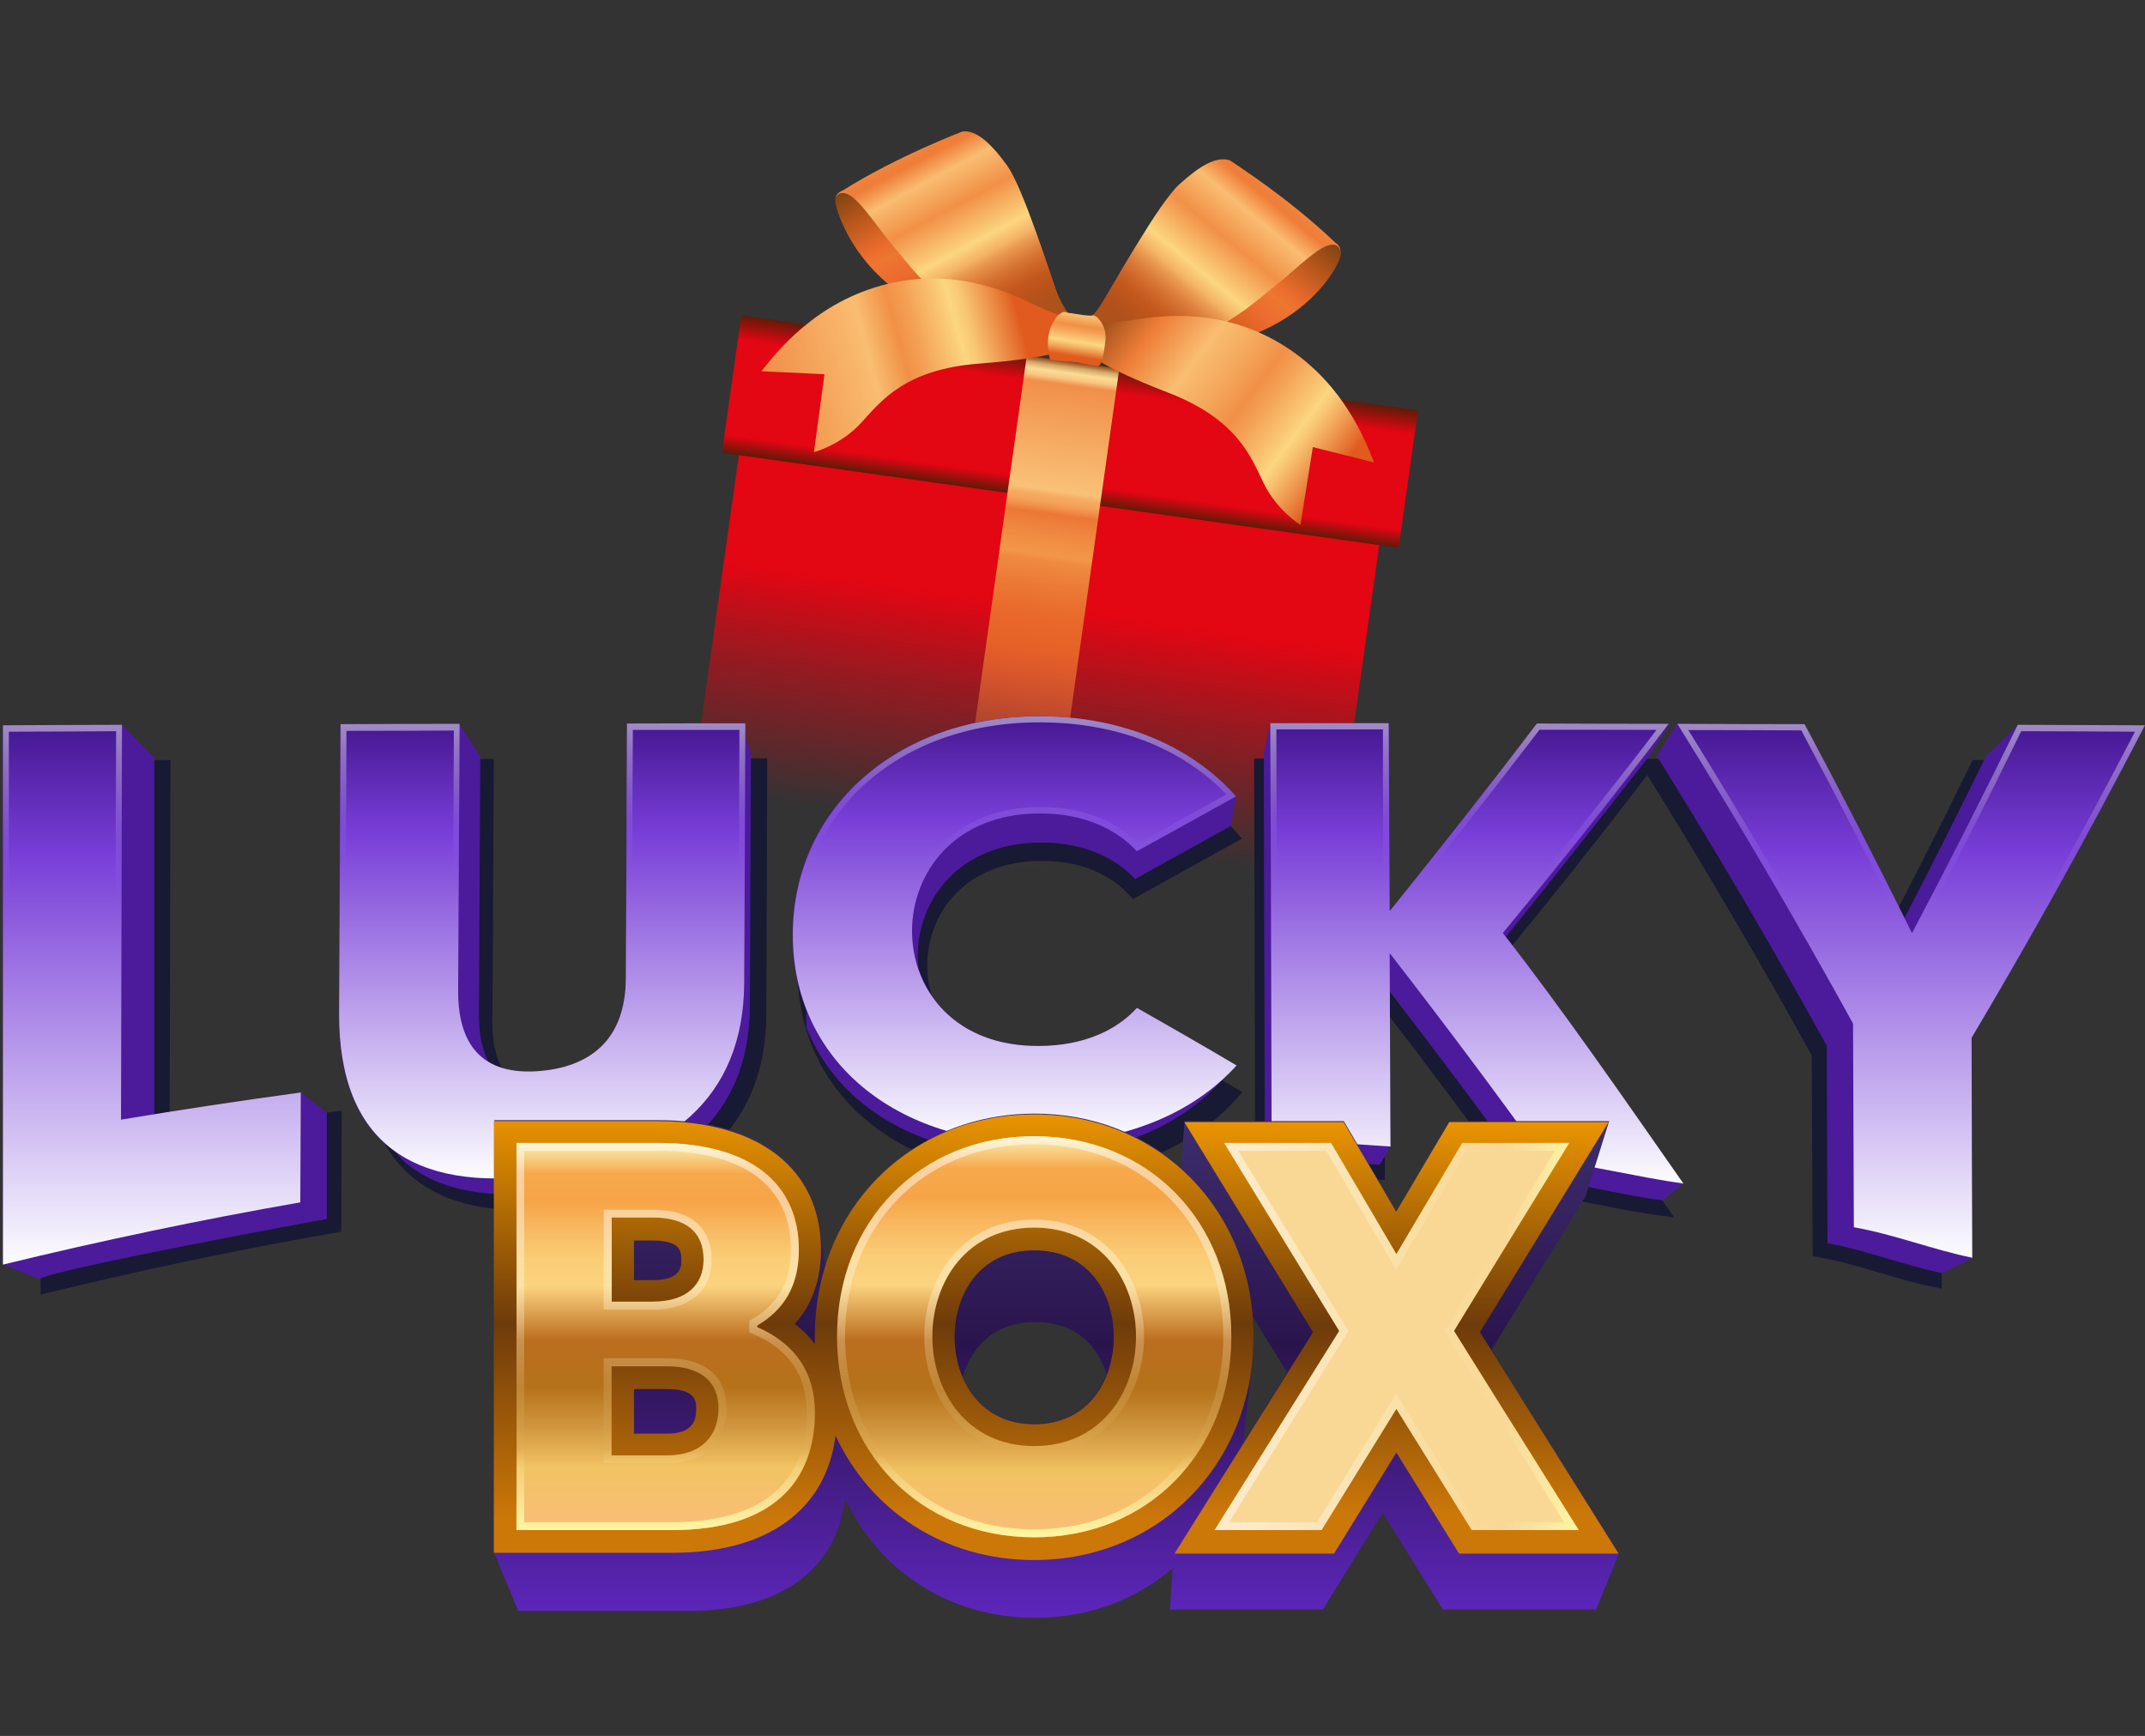 <svg width="131" height="106" viewBox="0 0 131 106" fill="none" xmlns="http://www.w3.org/2000/svg">
<rect x="0" y="0" width="131" height="106" fill="#333333" stroke="none"/>
<g clip-path="url(#clip0_1_6242)">
<g clip-path="url(#clip1_1_6242)">
<path d="M45.52 24.98L84.63 30.47L80.43 60.3C80.42 60.4 80.32 60.48 80.21 60.46L41.48 55.02C41.38 55.01 41.3 54.91 41.32 54.8L45.52 24.97V24.98Z" fill="url(#paint0_linear_1_6242)"/>
<path d="M86.44 25.04L45.43 19.28C45.34 19.27 45.26 19.33 45.25 19.42L44.11 27.49C44.1 27.58 44.16 27.66 44.25 27.67L85.26 33.43C85.35 33.44 85.43 33.38 85.44 33.29L86.58 25.22C86.59 25.13 86.53 25.05 86.44 25.04Z" fill="url(#paint1_linear_1_6242)"/>
<path d="M68.36 22.5L62.71 21.71L57.68 57.43L63.33 58.22L68.36 22.5Z" fill="url(#paint2_linear_1_6242)"/>
<path d="M67.69 21.57C69.43 22.03 71.67 21.5 73.45 21.24C78.63 20.47 80.96 17.53 81.66 16.16C81.82 15.85 82.12 15.25 81.59 14.84C78.66 12.57 75.66 10.12 75.14 9.82C74.82 9.64 73.83 9.71 72.62 10.77C71.07 12.13 70.74 13.05 69.56 14.94C68.31 16.94 67.55 19.21 65.62 20.32C65.84 20.7 66.07 21.07 66.3 21.45C66.32 21.48 66.34 21.52 66.36 21.55C66.29 22.42 66.91 21.36 67.33 21.73C67.37 21.71 67.41 21.7 67.45 21.68C67.53 21.65 67.61 21.61 67.7 21.58L67.69 21.57Z" fill="url(#paint3_linear_1_6242)"/>
<path d="M63.81 20.92C62.02 21.06 59.91 20.13 58.21 19.55C53.26 17.86 51.56 14.25 51.12 12.78C51.02 12.45 50.84 11.96 51.44 11.64C54.73 9.94 57.75 8.48 58.32 8.27C58.66 8.15 59.94 8.13 60.94 9.4C62.21 11.02 62.37 11.98 63.19 14.05C64.05 16.24 64.39 18.62 66.09 20.06C65.8 20.39 65.51 20.72 65.22 21.05C65.19 21.08 65.17 21.11 65.14 21.14C65.05 22.01 64.63 20.86 64.15 21.14C64.11 21.12 64.08 21.09 64.04 21.07C63.97 21.02 63.89 20.97 63.82 20.92H63.81Z" fill="url(#paint4_linear_1_6242)"/>
<path d="M51.03 12.11C51.03 12.11 51.21 11.49 51.95 11.96C52.69 12.44 53.83 14.2 54.49 14.95C55.19 15.74 57.12 18.55 59.86 19.62C62.61 20.68 64.5 21.12 64.8 21.47L65.97 20.23C65.97 20.23 65.3 19.93 64.72 18.36C64.14 16.79 62.5 11.46 61.48 10.07C60.45 8.67 59.6 7.93 58.78 8.03C58.78 8.03 54.77 9.55 51.44 11.65C51.44 11.65 51.04 11.79 51.04 12.12L51.03 12.11Z" fill="url(#paint5_linear_1_6242)"/>
<path d="M81.86 15.36C81.86 15.36 81.81 14.71 80.99 15.03C80.17 15.35 78.69 16.85 77.9 17.44C77.05 18.08 74.6 20.44 71.69 20.93C68.78 21.42 66.84 21.46 66.47 21.74L65.58 20.29C65.58 20.29 66.3 20.13 67.18 18.71C68.06 17.29 70.75 12.41 72.04 11.24C73.33 10.08 74.31 9.53 75.1 9.79C75.1 9.79 78.72 12.09 81.55 14.82C81.55 14.82 81.91 15.04 81.85 15.36H81.86Z" fill="url(#paint6_linear_1_6242)"/>
<path d="M55.21 14.4C55.21 14.4 54.92 15.5 55.29 15.93C55.81 16.54 56.05 16.77 56.47 17.25C56.92 17.76 59.1 18.52 60.86 19.21C62.62 19.89 63.83 20.17 64.02 20.39L65.37 19.37C65.37 19.37 64.99 19.1 64.62 18.09C64.25 17.09 63.25 14.08 62.75 12.76C62.36 11.72 60.69 11.73 60.17 11.79C60.17 11.79 57.6 12.76 55.47 14.11C55.47 14.11 55.21 14.2 55.21 14.41V14.4Z" fill="url(#paint7_linear_1_6242)"/>
<path d="M77.31 16.75C77.31 16.75 77.37 17.89 76.93 18.23C76.29 18.72 76.01 18.9 75.5 19.28C74.96 19.69 72.66 20 70.8 20.31C68.94 20.62 67.7 20.65 67.46 20.83L66.35 19.56C66.35 19.56 66.77 19.37 67.34 18.46C67.91 17.55 69.49 14.81 70.26 13.61C70.86 12.67 72.48 13.01 72.99 13.18C72.99 13.18 75.31 14.65 77.12 16.4C77.12 16.4 77.35 16.54 77.31 16.75Z" fill="url(#paint8_linear_1_6242)"/>
<path d="M67.1 19.63C67.1 19.63 67.37 19.82 68.92 19.58C70.47 19.34 74.22 18.65 78.1 20.92C81.98 23.19 83.39 26.91 83.92 28.24L80.18 27.3L79.42 32.05C79.42 32.05 77.97 31.16 77.17 29.5C76.37 27.83 75.52 25.58 71.3 23.96C67.08 22.33 66.51 21.59 66.51 21.59L67.1 19.64V19.63Z" fill="url(#paint9_linear_1_6242)"/>
<path d="M65.1 19.28C65.1 19.28 64.78 19.38 63.37 18.7C61.96 18.02 58.56 16.28 54.19 17.34C49.82 18.4 47.39 21.55 46.5 22.67L50.35 22.85L49.71 27.61C49.71 27.61 51.36 27.18 52.6 25.81C53.85 24.44 55.31 22.54 59.83 22.2C64.34 21.86 65.1 21.32 65.1 21.32V19.28Z" fill="url(#paint10_linear_1_6242)"/>
<path d="M64.67 19.22C64.67 19.22 64.81 19.07 65 19.04C65 19.04 65.18 19.11 65.45 19.13C65.72 19.16 66.5 19.33 66.78 19.25C66.78 19.25 66.98 19.33 67.05 19.42C67.12 19.51 67.62 19.93 67.5 20.91C67.38 21.9 67.23 22.32 67.08 22.35C66.94 22.38 66.02 22.17 65.68 22.12C65.33 22.07 64.23 22.02 64.15 21.96C64.07 21.9 63.65 20.22 64.66 19.22H64.67Z" fill="url(#paint11_linear_1_6242)"/>
<path d="M10.36 69.4L10.41 46.41L2.48 46.44V79.06L3.08 78.91C8.81 77.51 14.64 76.29 20.44 75.28L20.84 75.21L20.87 67.82L20.32 67.89C17.01 68.34 13.66 68.84 10.36 69.39V69.4Z" fill="#181932"/>
<path d="M38.9 61.72C38.88 64.74 37.42 66.34 34.41 66.63C32.98 66.77 31.9 66.51 31.19 65.87C30.44 65.19 30.06 64.03 30.07 62.42L30.16 46.35L22.23 46.37L22.15 63.71C22.13 67.34 23.11 70.05 25.04 71.75C26.65 73.17 28.92 73.89 31.79 73.89C32.63 73.89 33.54 73.83 34.48 73.7C42.51 72.7 46.77 68.64 46.8 61.96L46.86 46.31H38.97L38.89 61.71L38.9 61.72Z" fill="#181932"/>
<path d="M69.53 63.02L69.19 62.83L68.93 63.12C67.71 64.46 65.86 65.17 63.6 65.19C61.43 65.19 59.63 64.54 58.39 63.31C57.25 62.18 56.62 60.63 56.63 58.95C56.63 55.88 58.83 52.57 63.63 52.57C66.44 52.57 68.06 53.69 68.93 54.62L69.19 54.9L71.39 53.68C72.7 52.95 74.01 52.23 75.32 51.5L75.85 51.21L75.45 50.76C72.69 47.64 68.49 45.92 63.63 45.92H63.56C54.98 45.92 48.73 51.47 48.7 59.12C48.69 62.49 49.89 65.47 52.17 67.73C54.85 70.38 58.82 71.84 63.37 71.84H63.62C68.57 71.8 72.79 70.13 75.48 67.13L75.88 66.69L75.37 66.39C73.54 65.31 71.64 64.21 69.55 63.03L69.53 63.02Z" fill="#181932"/>
<path d="M7.45 44.26L9.42 46.28V68.44L18.37 66.7L19.96 67.95V74.43C19.96 74.43 3.61 77.42 2.4 78.1L0.18 77.21V44.29L7.45 44.26Z" fill="#4B1B9B"/>
<path d="M129.01 46.44L120.47 46.41L120.34 46.68C118.48 50.49 116.55 54.3 114.61 57.99C112.74 54.21 110.76 50.39 108.75 46.62L108.61 46.36L92.42 46.32L92.27 46.51C89.89 49.64 87.35 52.89 84.52 56.41L84.48 46.31H76.59L76.66 71.59L77.12 71.61C79.43 71.71 81.76 71.85 84.06 72.01L84.58 72.05L84.54 61.65C87.48 65.47 90.16 69.06 92.71 72.6L92.84 72.78L93.06 72.8C95.75 73.08 98.47 73.82 101.15 74.19L102.25 74.34L101.61 73.43C98.4 68.83 95.01 63.85 91.27 59.05C94.65 54.96 97.71 51.12 100.6 47.32C104.21 53.13 107.5 58.74 110.65 64.45L110.7 76.7L111.1 76.77C113.39 77.17 115.72 78.11 118.01 78.57L118.59 78.69L118.55 65.28C122.05 59.38 125.35 53.44 128.63 47.12L129 46.41L129.01 46.44Z" fill="#181932"/>
<path d="M45.52 44.17L43.79 44.2C41.96 44.2 40.12 44.2 38.29 44.2C38.26 49.39 38.24 54.58 38.21 59.77C38.19 63.29 36.28 65.09 33.06 65.4C31.75 65.53 30.67 65.35 29.85 64.86C29.45 64.12 29.24 63.14 29.25 61.92C29.28 56.78 29.3 51.64 29.33 46.5V46.19L28.05 44.23L20.8 44.21L20.93 44.25C20.93 44.25 20.83 44.25 20.78 44.25C20.75 50.12 20.72 55.99 20.69 61.86C20.67 65.92 21.86 68.67 24.04 70.27C24.04 70.27 24.04 70.27 24.05 70.28C24.05 70.28 24.05 70.28 24.06 70.29C24.06 70.29 24.06 70.29 24.07 70.3C24.07 70.3 24.07 70.3 24.08 70.31C24.08 70.31 24.08 70.31 24.09 70.32C24.09 70.32 24.09 70.32 24.1 70.33C24.1 70.33 24.1 70.33 24.11 70.34C24.11 70.34 24.11 70.34 24.12 70.35C24.12 70.35 24.12 70.35 24.13 70.36C24.13 70.36 24.13 70.36 24.14 70.37C24.14 70.37 24.14 70.37 24.15 70.38C24.15 70.38 24.15 70.38 24.16 70.39C24.16 70.39 24.16 70.39 24.17 70.4C24.17 70.4 24.17 70.4 24.18 70.41C24.18 70.41 24.18 70.41 24.19 70.42C24.19 70.42 24.19 70.42 24.2 70.43C24.2 70.43 24.2 70.43 24.21 70.44C24.21 70.44 24.21 70.44 24.22 70.45C24.22 70.45 24.22 70.45 24.23 70.46C24.23 70.46 24.23 70.46 24.24 70.47C24.24 70.47 24.24 70.47 24.25 70.48C24.25 70.48 24.25 70.48 24.26 70.49C24.26 70.49 24.26 70.49 24.27 70.5C24.27 70.5 24.27 70.5 24.28 70.51C24.28 70.51 24.28 70.51 24.29 70.52C24.29 70.52 24.29 70.52 24.3 70.53C24.3 70.53 24.3 70.53 24.31 70.54C24.31 70.54 24.31 70.54 24.32 70.55C24.32 70.55 24.32 70.55 24.33 70.56C24.33 70.56 24.33 70.56 24.34 70.57C24.34 70.57 24.34 70.57 24.35 70.58C24.35 70.58 24.35 70.58 24.36 70.59C24.36 70.59 24.36 70.59 24.37 70.6C24.37 70.6 24.37 70.6 24.38 70.61C24.38 70.61 24.38 70.61 24.39 70.62C24.39 70.62 24.39 70.62 24.4 70.63C24.4 70.63 24.4 70.63 24.41 70.64C24.41 70.64 24.41 70.64 24.42 70.65C24.42 70.65 24.42 70.65 24.43 70.66C24.43 70.66 24.43 70.66 24.44 70.67C24.44 70.67 24.44 70.67 24.45 70.68C24.45 70.68 24.45 70.68 24.46 70.69C24.46 70.69 24.46 70.69 24.47 70.7C24.47 70.7 24.47 70.7 24.48 70.71C24.48 70.71 24.48 70.71 24.49 70.72C24.49 70.72 24.49 70.72 24.5 70.73C24.5 70.73 24.5 70.73 24.51 70.74C24.51 70.74 24.51 70.74 24.52 70.75C24.52 70.75 24.52 70.75 24.53 70.76C24.53 70.76 24.53 70.76 24.54 70.77C24.54 70.77 24.54 70.77 24.55 70.78C24.55 70.78 24.55 70.78 24.56 70.79C24.56 70.79 24.56 70.79 24.57 70.8C24.57 70.8 24.57 70.8 24.58 70.81C24.58 70.81 24.58 70.81 24.59 70.82C24.59 70.82 24.59 70.82 24.6 70.83C24.6 70.83 24.6 70.83 24.61 70.84C24.61 70.84 24.61 70.84 24.62 70.85C24.62 70.85 24.62 70.85 24.63 70.86C24.63 70.86 24.63 70.86 24.64 70.87C24.64 70.87 24.64 70.87 24.65 70.88C24.65 70.88 24.65 70.88 24.66 70.89C24.66 70.89 24.66 70.89 24.67 70.9C24.67 70.9 24.67 70.9 24.68 70.91C24.68 70.91 24.68 70.91 24.69 70.92C24.69 70.92 24.69 70.92 24.7 70.93C24.7 70.93 24.7 70.93 24.71 70.94C24.71 70.94 24.71 70.94 24.72 70.95C24.72 70.95 24.72 70.95 24.73 70.96C24.73 70.96 24.73 70.96 24.74 70.97C24.74 70.97 24.74 70.97 24.75 70.98C24.75 70.98 24.75 70.98 24.76 70.99C24.76 70.99 24.76 70.99 24.77 71C24.77 71 24.77 71 24.78 71.01C24.78 71.01 24.78 71.01 24.79 71.02C24.79 71.02 24.79 71.02 24.8 71.03C24.8 71.03 24.8 71.03 24.81 71.04C24.81 71.04 24.81 71.04 24.82 71.04C26.87 72.73 29.93 73.25 33.8 72.75C41.29 71.82 45.78 68.24 45.8 61.39C45.82 56.32 45.84 51.26 45.86 46.19V46.03L45.2 44.08L45.52 44.17Z" fill="#4B1B9B"/>
<path d="M18.37 66.71C18.36 68.95 18.35 71.19 18.34 73.42C12.26 74.48 6.21 75.75 0.18 77.22V44.3C2.6 44.3 5.02 44.28 7.45 44.27C7.43 52.3 7.41 60.34 7.39 68.37C11.04 67.76 14.7 67.21 18.37 66.71Z" fill="url(#paint12_linear_1_6242)"/>
<path d="M69.38 61.56C69.38 61.56 69.41 61.58 69.42 61.58C69.43 61.57 69.44 61.56 69.45 61.55H69.37L69.38 61.56Z" fill="#4B1B9B"/>
<path d="M75.45 65.06C73.44 63.87 71.43 62.72 69.42 61.58C68.15 62.95 66.16 63.86 63.51 63.87C59.47 63.9 56.99 61.8 56.1 59.17C56.07 58.91 56.05 58.65 56.05 58.38C56.05 54.91 58.6 51.45 63.59 51.45C66.17 51.45 68.09 52.35 69.32 53.68C71.27 52.6 73.22 51.52 75.16 50.44L75.49 48.61H75.42C72.75 45.59 68.53 43.74 63.48 43.74C54.74 43.71 48.42 49.38 48.39 57.03C48.39 58.72 48.68 60.28 49.24 61.7C49.24 61.7 49.24 61.72 49.24 61.73C49.24 61.73 49.24 61.73 49.24 61.74C49.24 61.74 49.24 61.74 49.24 61.75C49.24 61.75 49.24 61.75 49.24 61.76C49.24 61.76 49.24 61.76 49.24 61.77C49.24 61.77 49.24 61.77 49.24 61.78C49.24 61.78 49.24 61.78 49.24 61.79C49.24 61.79 49.24 61.79 49.24 61.8C49.24 61.8 49.24 61.8 49.24 61.81C49.24 61.81 49.24 61.81 49.24 61.82C49.24 61.82 49.24 61.82 49.24 61.83C49.24 61.83 49.24 61.83 49.24 61.84C49.24 61.84 49.24 61.84 49.24 61.85C49.24 61.85 49.24 61.85 49.24 61.86C49.24 61.86 49.24 61.86 49.24 61.87C49.24 61.87 49.24 61.87 49.24 61.88C49.24 61.88 49.24 61.88 49.24 61.89C49.24 61.89 49.24 61.89 49.24 61.9C49.24 61.9 49.24 61.9 49.24 61.91C49.24 61.91 49.24 61.91 49.24 61.92C49.24 61.92 49.24 61.92 49.24 61.93C49.24 61.93 49.24 61.93 49.24 61.94C49.24 61.94 49.24 61.94 49.24 61.95C49.24 61.95 49.24 61.95 49.24 61.96C49.24 61.96 49.24 61.96 49.24 61.97C49.24 61.97 49.24 61.97 49.24 61.98C49.24 61.98 49.24 61.98 49.24 61.99C49.24 61.99 49.24 61.99 49.24 62C49.24 62 49.24 62 49.24 62.01C49.24 62.01 49.24 62.01 49.24 62.02C49.24 62.02 49.24 62.02 49.24 62.03C49.24 62.03 49.24 62.03 49.24 62.04C49.24 62.04 49.24 62.04 49.24 62.05C49.24 62.05 49.24 62.05 49.24 62.06C49.24 62.06 49.24 62.06 49.24 62.07C49.24 62.07 49.24 62.07 49.24 62.08C49.24 62.08 49.24 62.08 49.24 62.09C49.24 62.09 49.24 62.09 49.24 62.1C49.24 62.1 49.24 62.1 49.24 62.11C49.24 62.11 49.24 62.11 49.24 62.12C49.24 62.12 49.24 62.12 49.24 62.13C49.24 62.13 49.24 62.13 49.24 62.14C49.24 62.14 49.24 62.14 49.24 62.15C49.24 62.15 49.24 62.15 49.24 62.16C49.24 62.16 49.24 62.16 49.24 62.17C49.24 62.17 49.24 62.17 49.24 62.18C49.24 62.18 49.24 62.18 49.24 62.19C49.24 62.19 49.24 62.19 49.24 62.2C49.24 62.2 49.24 62.2 49.24 62.21C49.24 62.21 49.24 62.21 49.24 62.22C49.24 62.22 49.24 62.22 49.24 62.23C49.24 62.23 49.24 62.23 49.24 62.24C49.24 62.24 49.24 62.24 49.24 62.25C49.24 62.25 49.24 62.25 49.24 62.26C49.24 62.26 49.24 62.26 49.24 62.27C49.24 62.27 49.24 62.27 49.24 62.28C49.24 62.28 49.24 62.28 49.24 62.29C49.24 62.29 49.24 62.29 49.24 62.3C49.24 62.3 49.24 62.3 49.24 62.31C49.24 62.31 49.24 62.31 49.24 62.32C49.24 62.32 49.24 62.32 49.24 62.33C49.24 62.33 49.24 62.33 49.24 62.34C49.24 62.34 49.24 62.34 49.24 62.35C49.24 62.35 49.24 62.35 49.24 62.36C49.24 62.36 49.24 62.36 49.24 62.37C49.24 62.37 49.24 62.37 49.24 62.38C49.24 62.38 49.24 62.38 49.24 62.39C49.24 62.39 49.24 62.39 49.24 62.4C49.24 62.4 49.24 62.4 49.24 62.41C49.24 62.41 49.24 62.43 49.24 62.44C49.24 62.44 49.24 62.44 49.24 62.45C49.24 62.45 49.24 62.45 49.24 62.46C49.24 62.46 49.24 62.46 49.24 62.47C49.24 62.47 49.24 62.47 49.24 62.48C49.24 62.48 49.24 62.48 49.24 62.49C49.24 62.49 49.24 62.49 49.24 62.5C49.24 62.5 49.24 62.5 49.24 62.51C49.24 62.51 49.24 62.51 49.24 62.52C49.24 62.52 49.24 62.52 49.24 62.53C49.24 62.53 49.24 62.53 49.24 62.54C49.24 62.54 49.24 62.54 49.24 62.55C49.24 62.55 49.24 62.55 49.24 62.56C49.24 62.56 49.24 62.56 49.24 62.57C49.24 62.57 49.24 62.57 49.24 62.58C49.24 62.58 49.24 62.58 49.24 62.59C49.24 62.59 49.24 62.59 49.24 62.6C49.24 62.6 49.24 62.6 49.24 62.61C49.24 62.61 49.24 62.61 49.24 62.62C49.24 62.62 49.24 62.62 49.24 62.63C49.24 62.63 49.24 62.63 49.24 62.64C49.24 62.64 49.24 62.64 49.24 62.65C49.24 62.65 49.24 62.67 49.24 62.68C49.24 62.68 49.24 62.68 49.24 62.69C49.24 62.69 49.24 62.69 49.24 62.7C49.24 62.7 49.24 62.7 49.24 62.71C49.24 62.71 49.24 62.71 49.24 62.72C49.24 62.72 49.24 62.72 49.24 62.73C51.17 67.62 56.34 70.66 62.99 70.58C67.92 70.54 72.03 68.85 74.6 65.99L74.97 64.71H74.89L75.45 65.06Z" fill="#4B1B9B"/>
<path d="M45.52 44.18C45.5 49.46 45.48 54.73 45.45 60.01C45.42 67.1 40.78 70.81 33.03 71.77C25.29 72.78 20.67 69.82 20.71 61.84C20.74 55.97 20.77 50.1 20.8 44.23C23.22 44.23 25.64 44.22 28.07 44.21C28.04 49.63 28.01 55.06 27.98 60.48C27.96 64.18 29.81 65.7 33.07 65.39C36.29 65.08 38.2 63.27 38.22 59.76C38.25 54.57 38.27 49.38 38.3 44.19C40.71 44.19 43.12 44.19 45.53 44.18H45.52Z" fill="url(#paint13_linear_1_6242)"/>
<path d="M69.45 61.55C71.47 62.7 73.5 63.86 75.52 65.06C72.85 68.02 68.6 69.77 63.5 69.81C54.7 69.91 48.39 64.73 48.42 57.03C48.45 49.38 54.77 43.71 63.51 43.74C68.58 43.74 72.81 45.6 75.48 48.63C73.47 49.75 71.45 50.87 69.43 51.98C68.16 50.61 66.17 49.67 63.5 49.67C58.34 49.67 55.71 53.25 55.7 56.84C55.7 60.44 58.31 63.92 63.49 63.87C66.16 63.85 68.16 62.94 69.43 61.55H69.45Z" fill="url(#paint14_linear_1_6242)"/>
<path d="M120.44 76.75C120.44 76.75 120.37 67.01 120.36 63.18C123.87 57.27 127.45 51.14 131 44.31C128.41 44.3 125.82 44.29 123.23 44.28L121.29 46.17L121.26 46.24C119.6 49.63 117.95 52.91 116.3 56.08C114.27 51.98 112.23 48.04 110.19 44.23C107.6 44.23 105.01 44.22 102.42 44.21H102.39L101.2 46.15L101.19 46.17C104.65 51.73 108.11 57.58 111.56 63.85C111.58 67.39 111.59 72.38 111.61 75.92C113.94 76.33 116.27 77.26 118.6 77.74L120.45 76.82C120.45 76.82 120.44 76.77 120.45 76.77L120.44 76.75Z" fill="#4B1B9B"/>
<path d="M102.69 72.23C99.09 67.08 95.58 61.82 91.97 57.2L91.95 57.22C94.87 53.66 100.7 46.19 100.7 46.19L101.96 44.21H101.92L101.9 44.23C99.22 44.23 96.53 44.22 93.85 44.21C90.86 48.15 87.86 51.95 84.85 55.67C84.83 51.84 84.82 48.02 84.8 44.19C82.39 44.19 79.98 44.19 77.57 44.19L77.18 46.05C77.18 46.05 77.22 62.62 77.25 70.72C79.59 70.82 84.27 71.12 84.27 71.12L84.91 70.01C84.91 70.01 84.88 63.68 84.87 60.54C87.69 64.2 90.52 67.96 93.35 71.9C96.08 72.19 98.8 72.93 101.53 73.3L102.79 72.28L102.68 72.24L102.69 72.23Z" fill="#4B1B9B"/>
<path d="M94.33 70.84C91.17 66.45 88.02 62.26 84.87 58.2C84.89 62.14 84.9 66.07 84.92 70.01C82.5 69.84 80.08 69.7 77.66 69.59C77.64 61.11 77.61 52.64 77.59 44.16C80 44.16 82.41 44.16 84.82 44.16C84.84 47.99 84.85 51.81 84.87 55.64C87.87 51.91 90.87 48.11 93.87 44.18C96.56 44.18 99.25 44.19 101.94 44.2C98.56 48.64 95.17 52.87 91.78 56.97C95.46 61.68 99.14 67.02 102.81 72.27C99.99 71.88 97.17 71.14 94.35 70.84H94.33Z" fill="url(#paint15_linear_1_6242)"/>
<path d="M120.41 63.36C120.42 67.19 120.43 72.97 120.45 76.8C118.04 76.31 115.63 75.36 113.22 74.94C113.2 71.28 113.19 66.16 113.17 62.5C109.6 56.02 106.02 49.97 102.44 44.21C105.03 44.21 107.62 44.22 110.21 44.23C112.4 48.32 114.59 52.56 116.77 56.98C118.92 52.91 121.07 48.69 123.23 44.27C125.82 44.27 128.41 44.29 131 44.3C127.45 51.14 123.93 57.45 120.41 63.37V63.36Z" fill="url(#paint16_linear_1_6242)"/>
<g opacity="0.54">
<path d="M7.45 44.26C5.03 44.26 2.61 44.28 0.18 44.29V77.21C6.21 75.74 12.26 74.47 18.34 73.41C18.35 71.17 18.36 68.93 18.37 66.7C14.7 67.19 11.04 67.75 7.39 68.36C7.41 60.33 7.43 52.29 7.45 44.26ZM7.45 68.74C10.95 68.16 14.5 67.62 18.02 67.14L17.99 73.09C12.17 74.11 6.3 75.34 0.54 76.74V44.68C2.72 44.68 4.91 44.66 7.09 44.65L7.07 52.26L7.03 68.36V68.81L7.44 68.74H7.45Z" fill="url(#paint17_linear_1_6242)"/>
<path d="M38.21 59.75C38.19 63.27 36.28 65.07 33.06 65.38C32.78 65.41 32.51 65.42 32.26 65.42C29.5 65.42 27.96 63.85 27.98 60.47C28.01 55.05 28.04 49.62 28.07 44.2C25.65 44.2 23.22 44.21 20.8 44.22C20.77 50.09 20.74 55.96 20.71 61.83C20.68 68.82 24.2 71.95 30.27 71.95C31.14 71.95 32.06 71.89 33.03 71.76C40.78 70.8 45.42 67.09 45.45 60C45.47 54.72 45.49 49.44 45.52 44.17C43.11 44.17 40.7 44.17 38.29 44.18C38.26 49.37 38.24 54.56 38.21 59.75ZM38.61 51.97L38.65 44.57C40.82 44.57 42.99 44.57 45.16 44.57L45.1 60.02C45.08 66.58 41 70.41 32.99 71.4C32.03 71.52 31.12 71.59 30.28 71.59C27.18 71.59 24.84 70.75 23.31 69.1C21.81 67.48 21.06 65.05 21.08 61.86L21.16 44.63C23.35 44.63 25.53 44.62 27.72 44.61L27.68 52.33L27.64 60.5C27.64 62.29 28.05 63.65 28.88 64.55C29.66 65.4 30.81 65.83 32.28 65.83C32.55 65.83 32.83 65.82 33.12 65.79C36.68 65.45 38.57 63.37 38.59 59.78L38.63 52L38.61 51.97Z" fill="url(#paint18_linear_1_6242)"/>
<path d="M63.51 63.87H63.41C58.29 63.87 55.7 60.41 55.71 56.84C55.71 53.25 58.35 49.67 63.51 49.67H63.53C66.19 49.67 68.17 50.61 69.44 51.98C71.46 50.86 73.47 49.75 75.49 48.63C72.82 45.61 68.59 43.74 63.52 43.74H63.45C54.75 43.74 48.46 49.4 48.43 57.03C48.4 64.65 54.58 69.81 63.25 69.81C63.33 69.81 63.42 69.81 63.51 69.81C68.61 69.77 72.86 68.02 75.53 65.06C73.5 63.87 71.48 62.7 69.46 61.55C68.19 62.94 66.19 63.86 63.52 63.87H63.51ZM74.94 65.14C72.28 67.86 68.24 69.38 63.51 69.42C63.43 69.42 63.34 69.42 63.26 69.42C58.51 69.42 54.44 67.86 51.81 65.01C49.82 62.86 48.78 60.1 48.79 57.02C48.82 49.54 54.99 44.11 63.45 44.11H63.52C68.16 44.11 72.18 45.67 74.9 48.51C73.6 49.23 72.3 49.95 70.99 50.68L69.51 51.5C68.45 50.44 66.59 49.28 63.54 49.28H63.52C58.18 49.28 55.37 53.08 55.36 56.83C55.36 58.72 56.03 60.5 57.27 61.83C58.74 63.41 60.87 64.25 63.42 64.25H63.52C66.02 64.23 68.08 63.46 69.52 62.01C71.45 63.1 73.23 64.13 74.94 65.14Z" fill="url(#paint19_linear_1_6242)"/>
<path d="M101.93 44.2C99.24 44.2 96.55 44.19 93.86 44.18C90.87 48.12 87.87 51.92 84.86 55.64C84.84 51.81 84.83 47.99 84.81 44.16C82.4 44.16 79.99 44.16 77.58 44.16C77.6 52.64 77.63 61.11 77.65 69.59C80.07 69.7 82.49 69.84 84.91 70.01C84.89 66.07 84.88 62.14 84.86 58.2C88.01 62.26 91.17 66.45 94.32 70.84C97.14 71.14 99.96 71.89 102.78 72.27C99.11 67.02 95.43 61.68 91.75 56.97C95.14 52.87 98.53 48.65 101.91 44.2H101.93ZM102.01 71.77C99.53 71.44 97.01 70.73 94.53 70.47C91.63 66.44 88.56 62.34 85.15 57.95L84.52 57.13V58.19L84.55 64.09L84.57 69.58C82.4 69.43 80.2 69.3 78.02 69.21L77.95 44.54C80.12 44.54 82.29 44.54 84.46 44.54V47.75L84.5 55.64V56.66L85.12 55.89C88.39 51.83 91.3 48.12 94.02 44.56C96.4 44.56 98.79 44.56 101.17 44.57C98.17 48.49 95 52.46 91.49 56.7L91.29 56.95L91.49 57.2C95.28 62.06 98.73 67.11 102 71.76L102.01 71.77Z" fill="url(#paint20_linear_1_6242)"/>
<path d="M131 44.29C128.41 44.28 125.82 44.27 123.23 44.26C121.07 48.68 118.92 52.9 116.77 56.97C114.59 52.55 112.4 48.31 110.21 44.22C107.62 44.22 105.03 44.21 102.44 44.2C106.02 49.96 109.6 56.01 113.17 62.49C113.19 66.15 113.2 71.27 113.22 74.93C115.63 75.35 118.05 76.3 120.45 76.79C120.44 72.96 120.43 67.18 120.41 63.35C123.93 57.43 127.45 51.12 131 44.28V44.29ZM120.06 63.36L120.1 76.33C117.94 75.89 115.75 74.99 113.58 74.6L113.55 66.14L113.53 62.48V62.38L113.48 62.29C110.22 56.38 106.83 50.58 103.11 44.58C105.41 44.58 107.71 44.59 110.01 44.6C112.23 48.76 114.4 52.98 116.46 57.15L116.76 57.77L117.08 57.16C119.24 53.08 121.38 48.87 123.44 44.65C125.76 44.65 128.08 44.67 130.39 44.68C127.05 51.1 123.68 57.15 120.11 63.16L120.05 63.25V63.36H120.06Z" fill="url(#paint21_linear_1_6242)"/>
</g>
<path d="M98.84 94.83L98.78 94.74L91.08 82.44L96.84 73.04L98.28 68.44L98.24 68.46L98.21 68.52L98.25 68.46H88.52L85.28 73.93L82.07 68.46H72.34L72.13 71.3C69.79 69.23 66.69 68 63.19 68C57.03 68 52.1 71.8 50.41 77.32L50.11 75.25V75.34C49.66 70.98 46.02 68.4 40.18 68.4H30.19V94.76L30.17 94.8L31.63 98.33L31.65 98.37H42.05C47.64 98.37 51.06 95.89 51.62 91.51C53.64 95.89 57.96 98.79 63.22 98.79C66.49 98.79 69.4 97.67 71.61 95.76L71.45 98.28H80.79L84.44 92.37L88.12 98.28H97.48L98.88 94.84L98.85 94.8L98.84 94.83ZM63.16 86.94C60.91 86.94 59.49 85.69 58.8 84.09C59.32 82.24 60.74 80.73 63.22 80.73C65.7 80.73 67.03 82.15 67.59 83.92C66.93 85.6 65.49 86.94 63.16 86.94ZM75.91 88.14L76.47 83.22C76.53 82.69 76.56 82.15 76.56 81.6C76.56 81.2 76.54 80.8 76.51 80.4L78.61 83.82L75.91 88.13V88.14Z" fill="url(#paint22_linear_1_6242)"/>
<path d="M90.38 81.35L98.24 68.52H88.51L85.27 73.99L82.06 68.52H72.33L80.19 81.35L71.73 94.87H81.47L85.28 88.7L89.11 94.87H98.85L90.39 81.35H90.38Z" fill="url(#paint23_linear_1_6242)"/>
<path d="M63.16 86.97C59.82 86.97 58.3 84.21 58.3 81.64C58.3 79.07 59.8 76.35 63.16 76.35C66.52 76.35 68.02 79.01 68.02 81.64C68.02 84.27 66.5 86.97 63.16 86.97ZM76.56 81.64C76.56 73.89 70.8 68.05 63.16 68.05C55.52 68.05 49.76 73.89 49.76 81.64C49.76 81.78 49.76 81.92 49.76 82.06C49.42 81.61 49.01 81.2 48.54 80.84C49.59 79.67 50.14 78.14 50.14 76.34C50.14 71.41 46.41 68.46 40.15 68.46H30.16V94.82H41.03C46.87 94.82 50.44 92.23 51.03 87.66C53.14 92.24 57.66 95.26 63.15 95.26C70.79 95.26 76.55 89.4 76.55 81.64H76.56ZM42.52 86.03C42.52 86.73 42.32 87.54 40.74 87.54H38.72V84.82H40.74C42.52 84.82 42.52 85.6 42.52 86.03ZM38.72 78.16V75.75H39.86C41.61 75.75 41.61 76.45 41.61 76.96C41.61 77.32 41.61 78.17 39.86 78.17H38.72V78.16Z" fill="url(#paint24_linear_1_6242)"/>
<path d="M49.77 86.24C49.77 90.43 47.23 93.43 41.05 93.43H31.55V69.79H40.17C45.89 69.79 48.79 72.29 48.79 76.31C48.79 78.51 47.88 79.99 46.25 80.94V81.04C48.52 82.02 49.77 83.78 49.77 86.24ZM37.36 74.35V79.48H39.86C41.96 79.48 42.97 78.43 42.97 76.91C42.97 75.19 41.85 74.34 39.86 74.34H37.36V74.35ZM43.88 86C43.88 84.38 42.8 83.43 40.73 83.43H37.35V88.87H40.73C42.89 88.87 43.88 87.62 43.88 86Z" fill="url(#paint25_linear_1_6242)"/>
<path d="M75.2 81.61C75.2 88.63 70.16 93.87 63.16 93.87C56.16 93.87 51.12 88.64 51.12 81.61C51.12 74.58 56.16 69.38 63.16 69.38C70.16 69.38 75.2 74.62 75.2 81.61ZM69.38 81.61C69.38 78.27 67.28 74.96 63.16 74.96C59.04 74.96 56.94 78.27 56.94 81.61C56.94 84.95 59.04 88.3 63.16 88.3C67.28 88.3 69.38 84.96 69.38 81.61Z" fill="url(#paint26_linear_1_6242)"/>
<path d="M89.88 93.43L85.28 86.03L80.71 93.43H74.18L81.79 81.27L74.76 69.79H81.29L85.28 76.58L89.3 69.79H95.83L88.8 81.27L96.41 93.43H89.88Z" fill="url(#paint27_linear_1_6242)"/>
<path d="M40.16 70.27C45.41 70.27 48.3 72.41 48.3 76.3C48.3 78.23 47.55 79.61 46 80.51L45.76 80.65V81.35L46.05 81.48C48.19 82.4 49.27 84.01 49.27 86.24C49.27 90.63 46.42 92.95 41.03 92.95H32.01V70.28H40.15L40.16 70.27ZM36.87 79.97H39.86C42.11 79.97 43.46 78.83 43.46 76.92C43.46 75.78 42.99 73.87 39.86 73.87H36.87V79.97ZM36.87 89.35H40.74C42.98 89.35 44.37 88.06 44.37 85.99C44.37 84.05 43.05 82.94 40.74 82.94H36.87V89.35ZM40.16 69.79H31.54V93.43H41.04C47.23 93.43 49.76 90.42 49.76 86.24C49.76 83.77 48.51 82.02 46.24 81.04V80.94C47.86 79.99 48.78 78.51 48.78 76.31C48.78 72.29 45.87 69.79 40.16 69.79ZM37.36 79.48V74.35H39.86C41.86 74.35 42.97 75.19 42.97 76.92C42.97 78.44 41.96 79.49 39.86 79.49H37.36V79.48ZM37.36 88.87V83.43H40.74C42.8 83.43 43.89 84.38 43.89 86C43.89 87.62 42.91 88.87 40.74 88.87H37.36Z" fill="url(#paint28_linear_1_6242)"/>
<path d="M63.16 69.87C69.85 69.87 74.71 74.81 74.71 81.61C74.71 88.41 69.85 93.39 63.16 93.39C56.47 93.39 51.61 88.44 51.61 81.61C51.61 74.78 56.47 69.87 63.16 69.87ZM63.16 88.78C67.56 88.78 69.87 85.17 69.87 81.61C69.87 78.05 67.57 74.47 63.16 74.47C58.75 74.47 56.45 78.06 56.45 81.61C56.45 85.16 58.75 88.78 63.16 88.78ZM63.16 69.38C56.16 69.38 51.12 74.62 51.12 81.61C51.12 88.6 56.16 93.87 63.16 93.87C70.16 93.87 75.2 88.64 75.2 81.61C75.2 74.58 70.16 69.38 63.16 69.38ZM63.16 88.3C59.03 88.3 56.94 84.96 56.94 81.61C56.94 78.26 59.04 74.96 63.16 74.96C67.28 74.96 69.38 78.27 69.38 81.61C69.38 84.95 67.28 88.3 63.16 88.3Z" fill="url(#paint29_linear_1_6242)"/>
<path d="M94.96 70.27L88.38 81.02L88.22 81.28L88.38 81.53L95.52 92.95H90.14L85.68 85.78L85.27 85.11L84.86 85.78L80.44 92.95H75.06L82.2 81.53L82.36 81.28L82.2 81.02L75.62 70.27H81L84.85 76.82L85.27 77.53L85.69 76.82L89.57 70.27H94.95M95.83 69.79H89.3L85.28 76.58L81.29 69.79H74.76L81.79 81.27L74.18 93.43H80.71L85.28 86.03L89.88 93.43H96.41L88.8 81.27L95.83 69.79Z" fill="url(#paint30_linear_1_6242)"/>
</g>
</g>
<defs>
<linearGradient id="paint0_linear_1_6242" x1="66.19" y1="19.95" x2="60.68" y2="58.88" gradientUnits="userSpaceOnUse">
<stop offset="0.26" stop-color="#E30613"/>
<stop offset="0.27" stop-color="#E30613"/>
<stop offset="0.28" stop-color="#E30613"/>
<stop offset="0.29" stop-color="#E30613"/>
<stop offset="0.3" stop-color="#E30613"/>
<stop offset="0.31" stop-color="#E30613"/>
<stop offset="0.44" stop-color="#E30613"/>
<stop offset="0.59" stop-color="#E30613" stop-opacity="0.55"/>
<stop offset="0.74" stop-color="#E30613" stop-opacity="0.16"/>
<stop offset="0.8" stop-color="#E30613" stop-opacity="0"/>
</linearGradient>
<linearGradient id="paint1_linear_1_6242" x1="70.6" y1="-10.86" x2="64.73" y2="30.69" gradientUnits="userSpaceOnUse">
<stop offset="0.79" stop-color="#4F1D06"/>
<stop offset="0.83" stop-color="#E30613"/>
<stop offset="0.97" stop-color="#E30613"/>
<stop offset="1" stop-color="#4F1D06"/>
</linearGradient>
<linearGradient id="paint2_linear_1_6242" x1="60.51" y1="57.82" x2="65.53" y2="22.1" gradientUnits="userSpaceOnUse">
<stop offset="0.13" stop-color="#F08646" stop-opacity="0"/>
<stop offset="0.18" stop-color="#EE8546" stop-opacity="0.02"/>
<stop offset="0.23" stop-color="#EE8244" stop-opacity="0.08"/>
<stop offset="0.28" stop-color="#EE8041" stop-opacity="0.18"/>
<stop offset="0.34" stop-color="#EC7B3D" stop-opacity="0.33"/>
<stop offset="0.4" stop-color="#EB7537" stop-opacity="0.51"/>
<stop offset="0.46" stop-color="#E86D30" stop-opacity="0.73"/>
<stop offset="0.52" stop-color="#E66327"/>
<stop offset="0.56" stop-color="#E86729"/>
<stop offset="0.61" stop-color="#EB7633"/>
<stop offset="0.66" stop-color="#EF8A41"/>
<stop offset="0.67" stop-color="#F39649"/>
<stop offset="0.69" stop-color="#F19044"/>
<stop offset="0.72" stop-color="#EF813D"/>
<stop offset="0.74" stop-color="#ED7634"/>
<stop offset="0.75" stop-color="#F1904B"/>
<stop offset="0.76" stop-color="#F5A259"/>
<stop offset="0.77" stop-color="#F5AB61"/>
<stop offset="0.78" stop-color="#F9C177"/>
<stop offset="0.96" stop-color="#F18F4A"/>
<stop offset="0.97" stop-color="#FAC580"/>
<stop offset="0.98" stop-color="#FBDB94"/>
<stop offset="0.99" stop-color="#D3A768"/>
<stop offset="1" stop-color="#884315"/>
</linearGradient>
<linearGradient id="paint3_linear_1_6242" x1="71.56" y1="20.25" x2="78.21" y2="12.15" gradientUnits="userSpaceOnUse">
<stop offset="0.03" stop-color="#A45118"/>
<stop offset="0.27" stop-color="#DA621D"/>
<stop offset="0.41" stop-color="#EC6C2F"/>
<stop offset="0.54" stop-color="#ED7630"/>
<stop offset="0.61" stop-color="#EB6C2D"/>
<stop offset="0.82" stop-color="#B6561B"/>
<stop offset="1" stop-color="#824314"/>
</linearGradient>
<linearGradient id="paint4_linear_1_6242" x1="60.289" y1="18.85" x2="55.198" y2="9.633" gradientUnits="userSpaceOnUse">
<stop offset="0.03" stop-color="#A45118"/>
<stop offset="0.27" stop-color="#DA621D"/>
<stop offset="0.41" stop-color="#EC6C2F"/>
<stop offset="0.54" stop-color="#ED7630"/>
<stop offset="0.61" stop-color="#EB6C2D"/>
<stop offset="0.82" stop-color="#B6561B"/>
<stop offset="1" stop-color="#824314"/>
</linearGradient>
<linearGradient id="paint5_linear_1_6242" x1="62.16" y1="22.17" x2="53.08" y2="5.08" gradientUnits="userSpaceOnUse">
<stop offset="0.08" stop-color="#AE511A"/>
<stop offset="0.18" stop-color="#E05B1D"/>
<stop offset="0.21" stop-color="#E26324"/>
<stop offset="0.26" stop-color="#E87C39"/>
<stop offset="0.33" stop-color="#F0A458"/>
<stop offset="0.4" stop-color="#FCD680"/>
<stop offset="0.42" stop-color="#FACA76"/>
<stop offset="0.5" stop-color="#F4A054"/>
<stop offset="0.53" stop-color="#F19046"/>
<stop offset="0.64" stop-color="#F9BD71"/>
<stop offset="0.71" stop-color="#EE7D38"/>
<stop offset="0.73" stop-color="#EE803A"/>
<stop offset="0.75" stop-color="#F08A43"/>
<stop offset="0.77" stop-color="#F39D54"/>
<stop offset="0.78" stop-color="#F5AA5D"/>
</linearGradient>
<linearGradient id="paint6_linear_1_6242" x1="68.93" y1="22.96" x2="81.28" y2="8.05" gradientUnits="userSpaceOnUse">
<stop offset="0.08" stop-color="#AE511A"/>
<stop offset="0.18" stop-color="#E05B1D"/>
<stop offset="0.21" stop-color="#E26324"/>
<stop offset="0.26" stop-color="#E87C39"/>
<stop offset="0.33" stop-color="#F0A458"/>
<stop offset="0.4" stop-color="#FCD680"/>
<stop offset="0.42" stop-color="#FACA76"/>
<stop offset="0.5" stop-color="#F4A054"/>
<stop offset="0.53" stop-color="#F19046"/>
<stop offset="0.64" stop-color="#F9BD71"/>
<stop offset="0.71" stop-color="#EE7D38"/>
<stop offset="0.73" stop-color="#EE803A"/>
<stop offset="0.75" stop-color="#F08A43"/>
<stop offset="0.77" stop-color="#F39D54"/>
<stop offset="0.78" stop-color="#F5AA5D"/>
</linearGradient>
<linearGradient id="paint7_linear_1_6242" x1="62.43" y1="20.78" x2="56.62" y2="9.84" gradientUnits="userSpaceOnUse">
<stop offset="0.09" stop-color="#AE511A"/>
<stop offset="0.46" stop-color="#AE511A" stop-opacity="0"/>
</linearGradient>
<linearGradient id="paint8_linear_1_6242" x1="68.94" y1="21.54" x2="76.84" y2="12" gradientUnits="userSpaceOnUse">
<stop offset="0.09" stop-color="#AE511A"/>
<stop offset="0.46" stop-color="#AE511A" stop-opacity="0"/>
</linearGradient>
<linearGradient id="paint9_linear_1_6242" x1="81.81" y1="28.75" x2="67.95" y2="18.23" gradientUnits="userSpaceOnUse">
<stop stop-color="#E05B1D"/>
<stop offset="0.02" stop-color="#E36A2A"/>
<stop offset="0.11" stop-color="#F1A358"/>
<stop offset="0.17" stop-color="#F8C874"/>
<stop offset="0.2" stop-color="#FCD680"/>
<stop offset="0.23" stop-color="#FACA76"/>
<stop offset="0.35" stop-color="#F4A054"/>
<stop offset="0.41" stop-color="#F19046"/>
<stop offset="0.52" stop-color="#F4A95D"/>
<stop offset="0.64" stop-color="#F9BD71"/>
<stop offset="0.82" stop-color="#EE7D38"/>
<stop offset="1" stop-color="#924915"/>
</linearGradient>
<linearGradient id="paint10_linear_1_6242" x1="62.29" y1="19.67" x2="44.81" y2="24.42" gradientUnits="userSpaceOnUse">
<stop stop-color="#E05B1D"/>
<stop offset="0.02" stop-color="#E36A2A"/>
<stop offset="0.11" stop-color="#F1A358"/>
<stop offset="0.17" stop-color="#F8C874"/>
<stop offset="0.21" stop-color="#FCD680"/>
<stop offset="0.24" stop-color="#FACA76"/>
<stop offset="0.35" stop-color="#F4A054"/>
<stop offset="0.41" stop-color="#F19046"/>
<stop offset="0.47" stop-color="#F4A95D"/>
<stop offset="0.52" stop-color="#F9BD71"/>
<stop offset="1" stop-color="#EE7D38"/>
</linearGradient>
<linearGradient id="paint11_linear_1_6242" x1="65.61" y1="21.8" x2="66.34" y2="17.14" gradientUnits="userSpaceOnUse">
<stop offset="0.01" stop-color="#E05B1D"/>
<stop offset="0.03" stop-color="#E36A2A"/>
<stop offset="0.11" stop-color="#F1A358"/>
<stop offset="0.17" stop-color="#F8C874"/>
<stop offset="0.2" stop-color="#FCD680"/>
<stop offset="0.23" stop-color="#FACA76"/>
<stop offset="0.35" stop-color="#F4A054"/>
<stop offset="0.41" stop-color="#F19046"/>
<stop offset="0.48" stop-color="#F4A95D"/>
<stop offset="0.55" stop-color="#F9BD71"/>
<stop offset="0.7" stop-color="#EE7D38"/>
<stop offset="0.94" stop-color="#924915"/>
</linearGradient>
<linearGradient id="paint12_linear_1_6242" x1="9.28" y1="77.22" x2="9.28" y2="44.27" gradientUnits="userSpaceOnUse">
<stop stop-color="#FCFDFF"/>
<stop offset="0.76" stop-color="#783ED8"/>
<stop offset="1" stop-color="#451791"/>
</linearGradient>
<linearGradient id="paint13_linear_1_6242" x1="33.12" y1="71.96" x2="33.12" y2="44.18" gradientUnits="userSpaceOnUse">
<stop stop-color="#FCFDFF"/>
<stop offset="0.76" stop-color="#783ED8"/>
<stop offset="1" stop-color="#451791"/>
</linearGradient>
<linearGradient id="paint14_linear_1_6242" x1="61.98" y1="69.8" x2="61.98" y2="43.73" gradientUnits="userSpaceOnUse">
<stop stop-color="#FCFDFF"/>
<stop offset="0.76" stop-color="#783ED8"/>
<stop offset="1" stop-color="#451791"/>
</linearGradient>
<linearGradient id="paint15_linear_1_6242" x1="90.19" y1="72.27" x2="90.19" y2="44.17" gradientUnits="userSpaceOnUse">
<stop stop-color="#FCFDFF"/>
<stop offset="0.76" stop-color="#783ED8"/>
<stop offset="1" stop-color="#451791"/>
</linearGradient>
<linearGradient id="paint16_linear_1_6242" x1="116.72" y1="76.8" x2="116.72" y2="44.2" gradientUnits="userSpaceOnUse">
<stop stop-color="#FCFDFF"/>
<stop offset="0.76" stop-color="#783ED8"/>
<stop offset="1" stop-color="#451791"/>
</linearGradient>
<linearGradient id="paint17_linear_1_6242" x1="9.28" y1="44.26" x2="9.28" y2="77.22" gradientUnits="userSpaceOnUse">
<stop stop-color="#F9F8FB" stop-opacity="0.95"/>
<stop offset="0.06" stop-color="#FAFAFC" stop-opacity="0.7"/>
<stop offset="0.12" stop-color="#FCFBFD" stop-opacity="0.49"/>
<stop offset="0.17" stop-color="#FDFCFD" stop-opacity="0.31"/>
<stop offset="0.21" stop-color="#FDFDFF" stop-opacity="0.18"/>
<stop offset="0.26" stop-color="white" stop-opacity="0.08"/>
<stop offset="0.3" stop-color="white" stop-opacity="0.02"/>
<stop offset="0.34" stop-color="white" stop-opacity="0"/>
</linearGradient>
<linearGradient id="paint18_linear_1_6242" x1="33.12" y1="44.17" x2="33.12" y2="71.96" gradientUnits="userSpaceOnUse">
<stop stop-color="#F9F8FB" stop-opacity="0.95"/>
<stop offset="0.06" stop-color="#FAFAFC" stop-opacity="0.7"/>
<stop offset="0.12" stop-color="#FCFBFD" stop-opacity="0.49"/>
<stop offset="0.17" stop-color="#FDFCFD" stop-opacity="0.31"/>
<stop offset="0.21" stop-color="#FDFDFF" stop-opacity="0.18"/>
<stop offset="0.26" stop-color="white" stop-opacity="0.08"/>
<stop offset="0.3" stop-color="white" stop-opacity="0.02"/>
<stop offset="0.34" stop-color="white" stop-opacity="0"/>
</linearGradient>
<linearGradient id="paint19_linear_1_6242" x1="61.98" y1="43.73" x2="61.98" y2="69.8" gradientUnits="userSpaceOnUse">
<stop stop-color="#F9F8FB" stop-opacity="0.95"/>
<stop offset="0.06" stop-color="#FAFAFC" stop-opacity="0.7"/>
<stop offset="0.12" stop-color="#FCFBFD" stop-opacity="0.49"/>
<stop offset="0.17" stop-color="#FDFCFD" stop-opacity="0.31"/>
<stop offset="0.21" stop-color="#FDFDFF" stop-opacity="0.18"/>
<stop offset="0.26" stop-color="white" stop-opacity="0.08"/>
<stop offset="0.3" stop-color="white" stop-opacity="0.02"/>
<stop offset="0.34" stop-color="white" stop-opacity="0"/>
</linearGradient>
<linearGradient id="paint20_linear_1_6242" x1="90.19" y1="44.16" x2="90.19" y2="72.26" gradientUnits="userSpaceOnUse">
<stop stop-color="#F9F8FB" stop-opacity="0.95"/>
<stop offset="0.06" stop-color="#FAFAFC" stop-opacity="0.7"/>
<stop offset="0.12" stop-color="#FCFBFD" stop-opacity="0.49"/>
<stop offset="0.17" stop-color="#FDFCFD" stop-opacity="0.31"/>
<stop offset="0.21" stop-color="#FDFDFF" stop-opacity="0.18"/>
<stop offset="0.26" stop-color="white" stop-opacity="0.08"/>
<stop offset="0.3" stop-color="white" stop-opacity="0.02"/>
<stop offset="0.34" stop-color="white" stop-opacity="0"/>
</linearGradient>
<linearGradient id="paint21_linear_1_6242" x1="116.72" y1="44.2" x2="116.72" y2="76.8" gradientUnits="userSpaceOnUse">
<stop stop-color="#F9F8FB" stop-opacity="0.95"/>
<stop offset="0.06" stop-color="#FAFAFC" stop-opacity="0.7"/>
<stop offset="0.12" stop-color="#FCFBFD" stop-opacity="0.49"/>
<stop offset="0.17" stop-color="#FDFCFD" stop-opacity="0.31"/>
<stop offset="0.21" stop-color="#FDFDFF" stop-opacity="0.18"/>
<stop offset="0.26" stop-color="white" stop-opacity="0.08"/>
<stop offset="0.3" stop-color="white" stop-opacity="0.02"/>
<stop offset="0.34" stop-color="white" stop-opacity="0"/>
</linearGradient>
<linearGradient id="paint22_linear_1_6242" x1="64.53" y1="98.82" x2="64.53" y2="68.02" gradientUnits="userSpaceOnUse">
<stop stop-color="#5D26BC"/>
<stop offset="0.54" stop-color="#2A144D"/>
<stop offset="1" stop-color="#3E2E6E"/>
</linearGradient>
<linearGradient id="paint23_linear_1_6242" x1="85.28" y1="94.87" x2="85.28" y2="68.52" gradientUnits="userSpaceOnUse">
<stop offset="0.09" stop-color="#CC7809"/>
<stop offset="0.53" stop-color="#6E3B0A"/>
<stop offset="1" stop-color="#EA9400"/>
</linearGradient>
<linearGradient id="paint24_linear_1_6242" x1="53.37" y1="95.26" x2="53.37" y2="68.06" gradientUnits="userSpaceOnUse">
<stop offset="0.09" stop-color="#CC7809"/>
<stop offset="0.53" stop-color="#6E3B0A"/>
<stop offset="1" stop-color="#EA9400"/>
</linearGradient>
<linearGradient id="paint25_linear_1_6242" x1="40.65" y1="93.43" x2="40.65" y2="69.79" gradientUnits="userSpaceOnUse">
<stop stop-color="#F9BE78"/>
<stop offset="0.16" stop-color="#F2C363"/>
<stop offset="0.27" stop-color="#CF953E"/>
<stop offset="0.37" stop-color="#B5721A"/>
<stop offset="0.49" stop-color="#BB6E1F"/>
<stop offset="0.63" stop-color="#FBD37F"/>
<stop offset="0.7" stop-color="#FACD76"/>
<stop offset="0.77" stop-color="#F8BB64"/>
<stop offset="0.85" stop-color="#F6A446"/>
<stop offset="0.92" stop-color="#F6A94C"/>
<stop offset="1" stop-color="#F9F1B3"/>
</linearGradient>
<linearGradient id="paint26_linear_1_6242" x1="63.16" y1="93.87" x2="63.16" y2="69.38" gradientUnits="userSpaceOnUse">
<stop stop-color="#F9BE78"/>
<stop offset="0.16" stop-color="#F2C363"/>
<stop offset="0.27" stop-color="#CF953E"/>
<stop offset="0.37" stop-color="#B5721A"/>
<stop offset="0.49" stop-color="#BB6E1F"/>
<stop offset="0.63" stop-color="#FBD37F"/>
<stop offset="0.7" stop-color="#FACD76"/>
<stop offset="0.77" stop-color="#F8BB64"/>
<stop offset="0.85" stop-color="#F6A446"/>
<stop offset="0.92" stop-color="#F6A94C"/>
<stop offset="1" stop-color="#F9F1B3"/>
</linearGradient>
<linearGradient id="paint27_linear_1_6242" x1="85.29" y1="106.11" x2="85.29" y2="106.11" gradientUnits="userSpaceOnUse">
<stop stop-color="#F9BE78"/>
<stop offset="0.16" stop-color="#F2C363"/>
<stop offset="0.27" stop-color="#CF953E"/>
<stop offset="0.37" stop-color="#B5721A"/>
<stop offset="0.49" stop-color="#BB6E1F"/>
<stop offset="0.63" stop-color="#FBD37F"/>
<stop offset="0.7" stop-color="#FACD76"/>
<stop offset="0.77" stop-color="#F8BB64"/>
<stop offset="0.85" stop-color="#F6A446"/>
<stop offset="0.92" stop-color="#F6A94C"/>
<stop offset="1" stop-color="#F9F1B3"/>
</linearGradient>
<linearGradient id="paint28_linear_1_6242" x1="40.65" y1="69.79" x2="40.65" y2="93.43" gradientUnits="userSpaceOnUse">
<stop stop-color="white" stop-opacity="0.5"/>
<stop offset="0.12" stop-color="#FFFDFB" stop-opacity="0.48"/>
<stop offset="0.27" stop-color="#FDFBF2" stop-opacity="0.41"/>
<stop offset="0.44" stop-color="#FDFAE3" stop-opacity="0.31"/>
<stop offset="0.62" stop-color="#FAF5CB" stop-opacity="0.16"/>
<stop offset="0.79" stop-color="#F9F1B3" stop-opacity="0"/>
<stop offset="1" stop-color="#FFF6A0"/>
</linearGradient>
<linearGradient id="paint29_linear_1_6242" x1="63.16" y1="69.38" x2="63.16" y2="93.87" gradientUnits="userSpaceOnUse">
<stop stop-color="white" stop-opacity="0.5"/>
<stop offset="0.12" stop-color="#FFFDFB" stop-opacity="0.48"/>
<stop offset="0.27" stop-color="#FDFBF2" stop-opacity="0.41"/>
<stop offset="0.44" stop-color="#FDFAE3" stop-opacity="0.31"/>
<stop offset="0.62" stop-color="#FAF5CB" stop-opacity="0.16"/>
<stop offset="0.79" stop-color="#F9F1B3" stop-opacity="0"/>
<stop offset="1" stop-color="#FFF6A0"/>
</linearGradient>
<linearGradient id="paint30_linear_1_6242" x1="74.19" y1="81.61" x2="96.4" y2="81.61" gradientUnits="userSpaceOnUse">
<stop stop-color="white" stop-opacity="0.5"/>
<stop offset="0.12" stop-color="#FFFDFB" stop-opacity="0.48"/>
<stop offset="0.27" stop-color="#FDFBF2" stop-opacity="0.41"/>
<stop offset="0.44" stop-color="#FDFAE3" stop-opacity="0.31"/>
<stop offset="0.62" stop-color="#FAF5CB" stop-opacity="0.16"/>
<stop offset="0.79" stop-color="#F9F1B3" stop-opacity="0"/>
<stop offset="1" stop-color="#FFF6A0"/>
</linearGradient>
<clipPath id="clip0_1_6242">
<rect width="131" height="106" fill="white"/>
</clipPath>
<clipPath id="clip1_1_6242">
<rect width="131" height="106" fill="white"/>
</clipPath>
</defs>
</svg>
